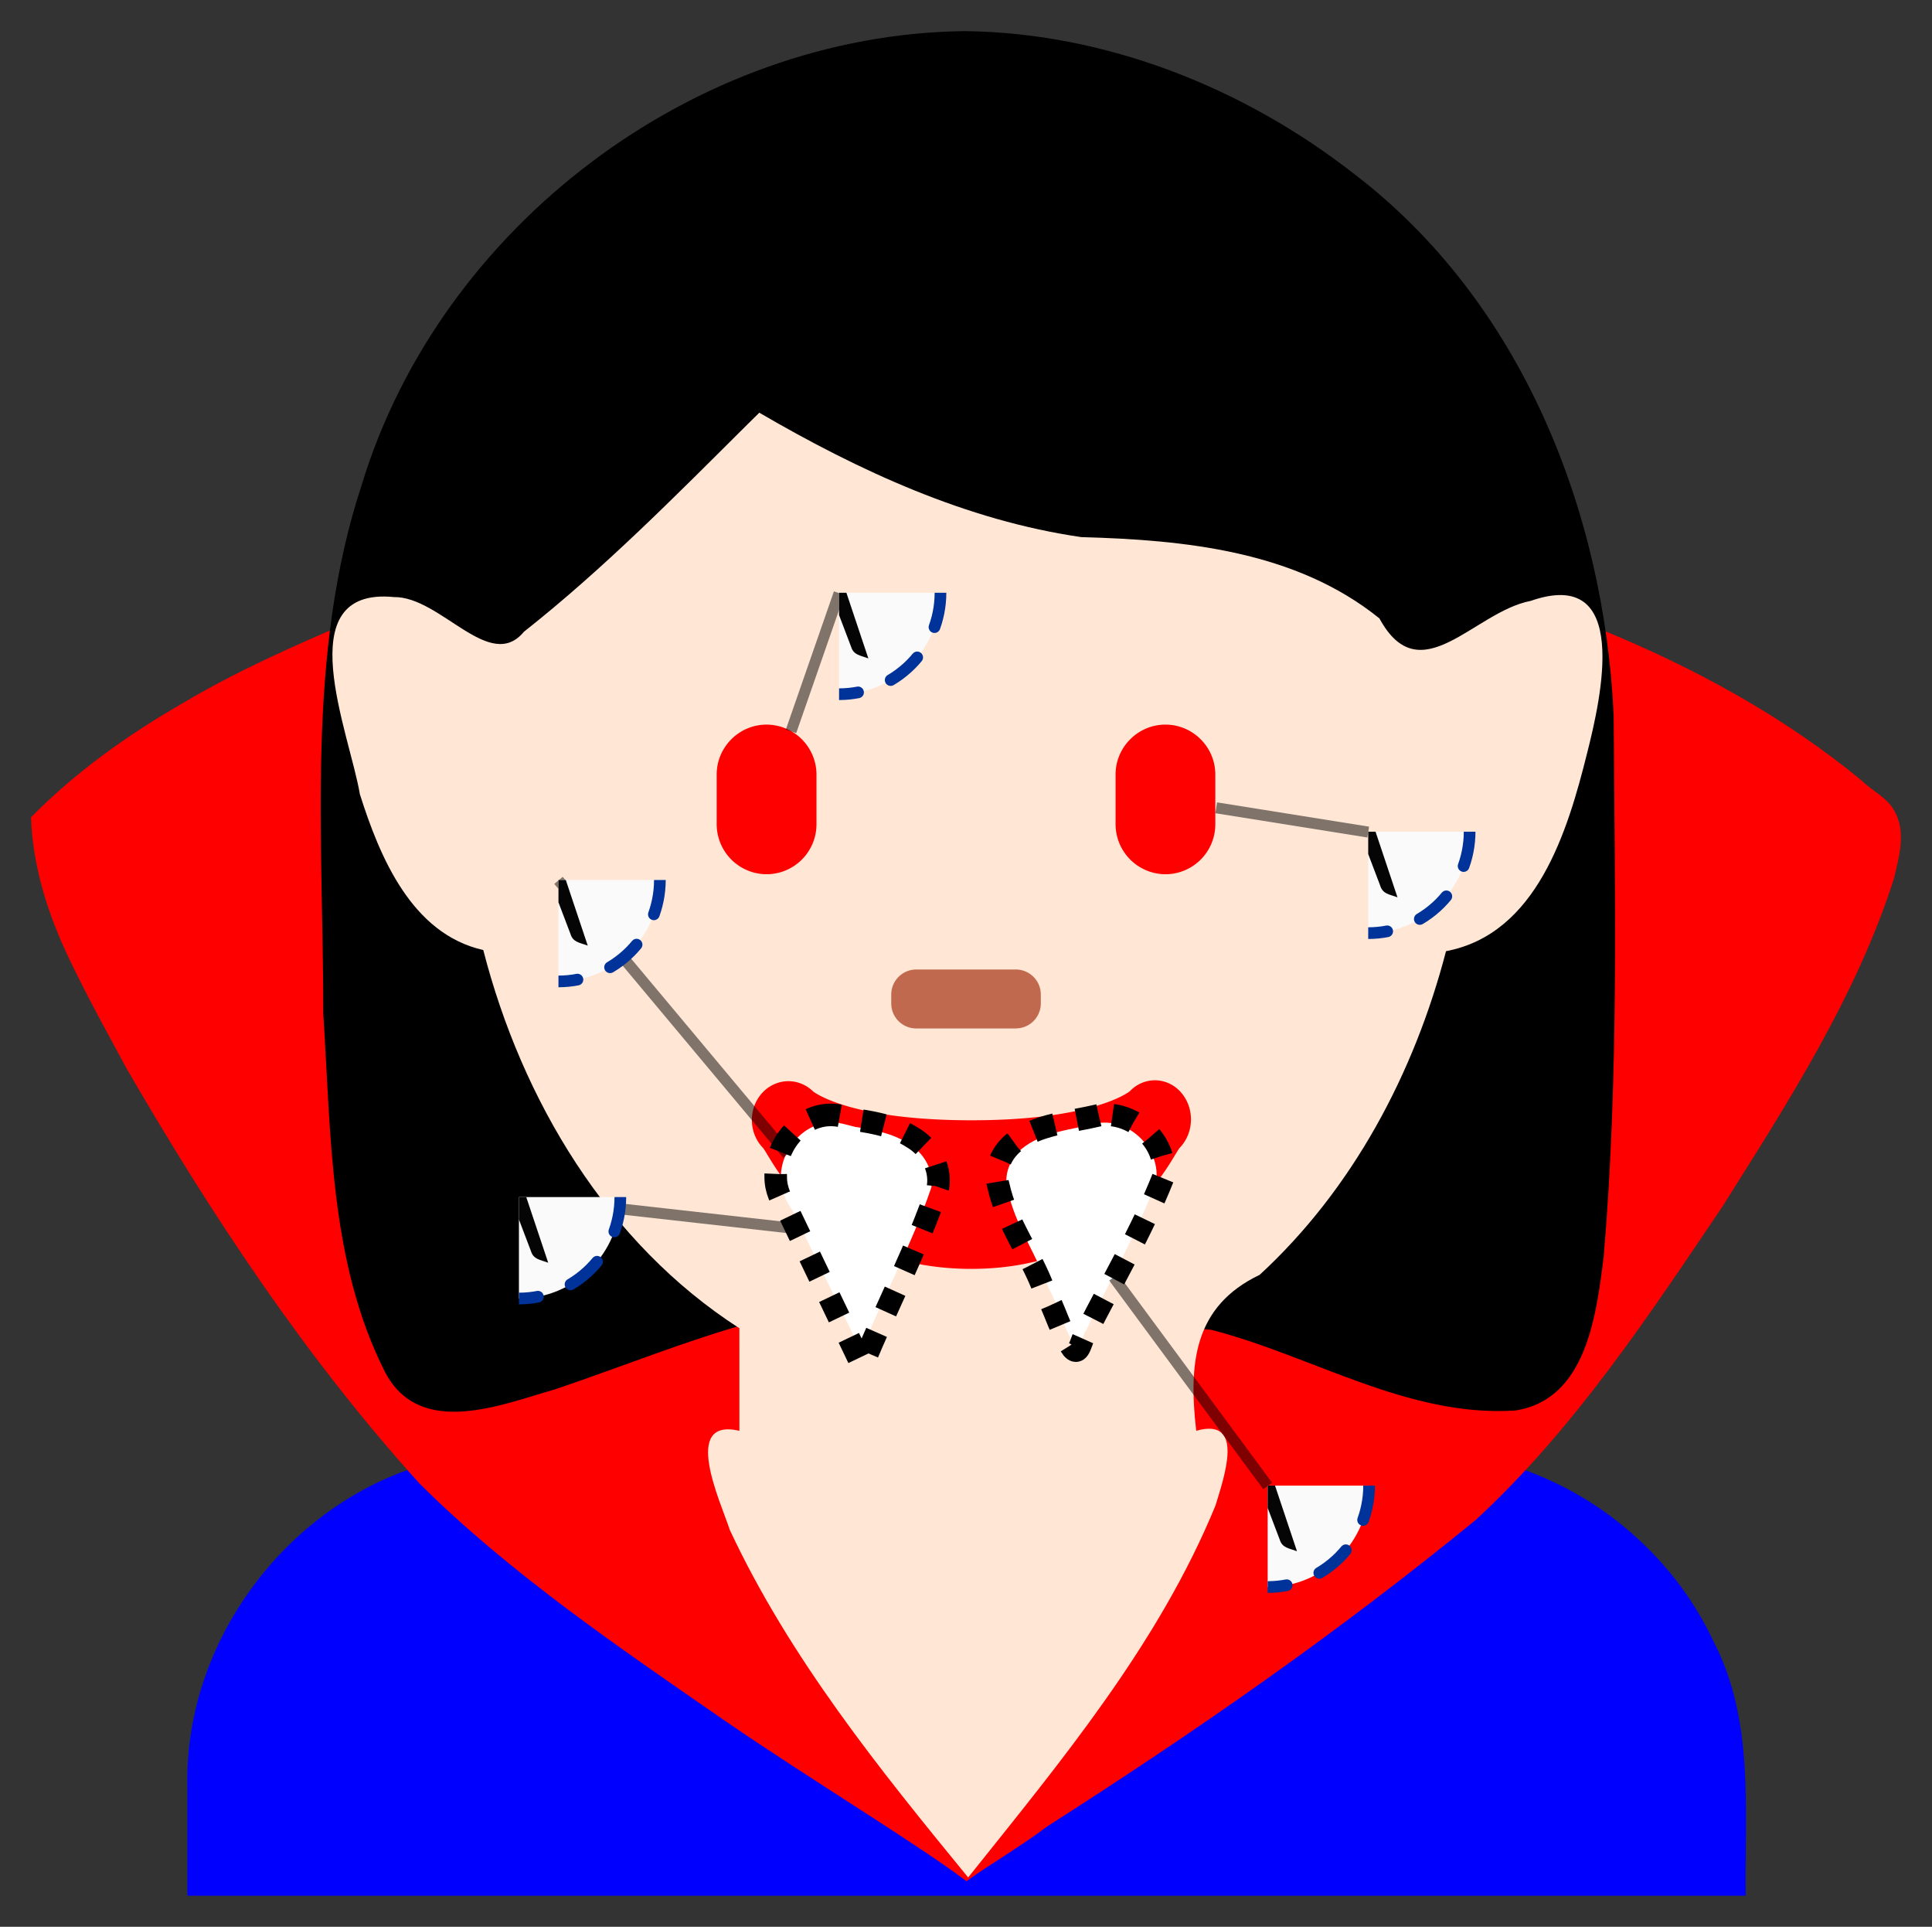 <?xml version="1.0" encoding="UTF-8" standalone="no"?>
<svg
   xmlns:inkstitch="http://inkstitch.org/namespace"
   xmlns:dc="http://purl.org/dc/elements/1.1/"
   xmlns:cc="http://creativecommons.org/ns#"
   xmlns:rdf="http://www.w3.org/1999/02/22-rdf-syntax-ns#"
   xmlns:svg="http://www.w3.org/2000/svg"
   xmlns="http://www.w3.org/2000/svg"
   xmlns:xlink="http://www.w3.org/1999/xlink"
   xmlns:sodipodi="http://sodipodi.sourceforge.net/DTD/sodipodi-0.dtd"
   xmlns:inkscape="http://www.inkscape.org/namespaces/inkscape"
   width="62.18mm"
   height="62mm"
   viewBox="0 0 62.18 62"
   version="1.1"
   id="svg8"
   sodipodi:docname="woman-vampire-light-skin-tone-WT12-1.svg"
   inkscape:version="1.0.2 (1.0.2+r75+1)">
  <rect x="0" y="0" width="62.18" height="62" fill="#333333" stroke="none"/>
  <sodipodi:namedview
     id="base"
     pagecolor="#ffffff"
     bordercolor="#666666"
     borderopacity="1.0"
     inkscape:pageopacity="0.0"
     inkscape:pageshadow="2"
     inkscape:zoom="4.9900874"
     inkscape:cx="117.50499"
     inkscape:cy="117.16524"
     inkscape:document-units="mm"
     inkscape:current-layer="layer2"
     showgrid="false"
     fit-margin-top="1"
     fit-margin-left="1"
     fit-margin-right="1"
     fit-margin-bottom="1"
     inkscape:object-nodes="false"
     inkscape:snap-global="false"
     inkscape:window-width="1805"
     inkscape:window-height="1741"
     inkscape:window-x="1507"
     inkscape:window-y="164"
     inkscape:window-maximized="0"
     showguides="false"
     inkscape:document-rotation="0"
     lock-margins="true" />
  <defs
     id="defs2">
    <symbol
       id="inkstitch_trim">
      <title
         id="inkstitch_title9282">Trim the thread after sewing this object.</title>
      <path
         id="inkstitch_circle13405"
         d="m 9.247,-8.6e-6 c 1.8e-6,2.452 -0.974,4.804 -2.708,6.538 C 4.804,8.272 2.452,9.247 -2.1625959e-5,9.247 -2.452,9.247 -4.804,8.272 -6.538,6.538 -8.272,4.804 -9.247,2.452 -9.247,-8.6e-6 c 6e-7,-2.452 0.974,-4.804 2.708,-6.538 1.734,-1.734 4.086,-2.708 6.538,-2.708 C 5.107,-9.247 9.247,-5.107 9.247,-8.6e-6 c 0,0 0,0 0,0"
         style="opacity:1;vector-effect:none;fill:#fafafa;fill-opacity:1;fill-rule:evenodd;stroke:#003399;stroke-width:1.065;stroke-linecap:round;stroke-linejoin:miter;stroke-miterlimit:4;stroke-dasharray:3.195, 3.195;stroke-dashoffset:0;stroke-opacity:1"
         inkscape:connector-curvature="0" />
      <path
         style="color:#000000;font-style:normal;font-variant:normal;font-weight:normal;font-stretch:normal;font-size:medium;line-height:normal;font-family:sans-serif;font-variant-ligatures:normal;font-variant-position:normal;font-variant-caps:normal;font-variant-numeric:normal;font-variant-alternates:normal;font-feature-settings:normal;text-indent:0;text-align:start;text-decoration:none;text-decoration-line:none;text-decoration-style:solid;text-decoration-color:#000000;letter-spacing:normal;word-spacing:normal;text-transform:none;writing-mode:lr-tb;direction:ltr;text-orientation:mixed;dominant-baseline:auto;baseline-shift:baseline;text-anchor:start;white-space:normal;shape-padding:0;clip-rule:nonzero;display:inline;overflow:visible;visibility:visible;opacity:1;isolation:auto;mix-blend-mode:normal;color-interpolation:sRGB;color-interpolation-filters:linearRGB;solid-color:#000000;solid-opacity:1;vector-effect:none;fill:#050505;fill-opacity:1;fill-rule:evenodd;stroke:none;stroke-width:1.414;stroke-linecap:butt;stroke-linejoin:miter;stroke-miterlimit:4;stroke-dasharray:none;stroke-dashoffset:0;stroke-opacity:1;color-rendering:auto;image-rendering:auto;shape-rendering:auto;text-rendering:auto;enable-background:accumulate"
         d="m -3,-5.983 c -1.306,0 -2.375,1.069 -2.375,2.375 0,1.306 1.069,2.375 2.375,2.375 0.587,0 1.119,-0.224 1.535,-0.58 0,0 0.617,1.621 0.617,1.621 0,0 -2.299,6.018 -2.299,6.018 0.987,-0.125 1.237,-0.262 1.674,-0.975 0,0 1.33,-3.189 1.33,-3.189 0,0 1.236,3.25 1.236,3.25 0.232,0.779 0.843,0.792 1.578,1.072 0,0 -2.055,-6.143 -2.055,-6.143 0,0 0.73,-1.75 0.73,-1.75 0.428,0.417 1.011,0.676 1.652,0.676 1.306,0 2.375,-1.069 2.375,-2.375 0,-1.306 -1.069,-2.375 -2.375,-2.375 -1.062,0 -1.957,0.713 -2.258,1.68 0,0 -0.012,-0.016 -0.012,-0.016 0,0 -0.803,2.102 -0.803,2.102 0,0 -0.592,-1.766 -0.592,-1.766 -0.182,-1.128 -1.159,-2 -2.336,-2 0,0 -2e-5,-3e-5 -2e-5,-3e-5 m 0,1 c 0.765,0 1.375,0.61 1.375,1.375 0,0.765 -0.61,1.375 -1.375,1.375 -0.765,0 -1.375,-0.61 -1.375,-1.375 0,-0.765 0.61,-1.375 1.375,-1.375 0,0 0,0 0,0 m 6,0 c 0.765,0 1.375,0.61 1.375,1.375 0,0.765 -0.61,1.375 -1.375,1.375 -0.765,0 -1.375,-0.61 -1.375,-1.375 0,-0.765 0.61,-1.375 1.375,-1.375 0,0 0,0 0,0"
         id="inkstitch_path13416"
         inkscape:connector-curvature="0" />
    </symbol>
  </defs>
  <g
     transform="translate(-7.912,-28.993)"
     inkscape:label="Embroidery"
     id="layer2"
     inkscape:groupmode="layer">
    <path
       id="path936"
       style="display:inline;fill:#0000ff;stroke-width:1.791"
       inkscape:label="pull"
       d="m 22.147,75.97 c -4.742,1.068 -8.333,5.687 -8.202,10.545 0,1.159 0,2.318 0,3.478 16.717,0 33.434,0 50.151,0 -0.034,-2.748 0.283,-5.643 -1.032,-8.176 -1.35,-2.897 -4.062,-5.108 -7.171,-5.846 -2.934,3.096 -6.622,5.337 -10.087,7.781 -2.242,1.513 -4.504,2.997 -6.786,4.45 -5.38,-3.516 -10.869,-6.932 -15.775,-11.103 -0.387,-0.355 -0.747,-0.738 -1.098,-1.129 z"
       inkstitch:angle="30"
       inkstitch:row_spacing_mm="0.4"
       inkstitch:running_stitch_length_mm="3"
       inkstitch:fill_underlay_row_spacing_mm="1" />
    <path
       id="path938"
       style="display:inline;fill:#ff0000;stroke-width:1.775"
       inkscape:label="cape"
       d="m 58.905,50.151 c 0.141,1.061 0.174,2.13 0.166,3.198 0.027,3.427 0.069,6.889 -0.031,10.295 -0.034,1.063 -0.08,2.126 -0.143,3.188 -0.092,1.356 -0.161,2.788 -0.508,4.135 -0.215,0.82 -0.595,1.743 -1.456,2.08 -0.593,0.21 -1.241,0.108 -1.855,0.066 -2.566,-0.311 -4.87,-1.551 -7.32,-2.275 -0.504,-0.175 -1.027,-0.268 -1.56,-0.304 -0.134,0.088 -0.16,0.356 -0.253,0.512 -0.587,1.363 -0.362,2.874 -0.214,4.299 0.295,-0.052 0.646,-0.179 0.922,-0.205 -0.043,0.57 -0.218,1.099 -0.413,1.621 -1.568,3.655 -4.069,6.831 -6.564,9.899 -0.22,0.27 -0.439,0.54 -0.659,0.809 -0.975,-1.171 -1.968,-2.388 -2.874,-3.575 -1.26,-1.659 -2.443,-3.379 -3.44,-5.205 -0.11,-0.202 -0.268,-0.499 -0.391,-0.742 -0.362,-0.684 -0.614,-1.418 -0.836,-2.155 -0.054,-0.214 -0.109,-0.433 -0.105,-0.655 0.336,0.054 0.67,0.124 1.006,0.184 8.5e-5,-1.478 -6.24e-4,-2.956 -6.89e-4,-4.435 -0.234,-0.136 -0.456,-0.353 -0.698,-0.44 -2.167,0.616 -4.255,1.463 -6.399,2.146 -1.037,0.286 -2.095,0.701 -3.191,0.569 -0.611,-0.061 -1.079,-0.533 -1.292,-1.074 -1.199,-2.461 -1.462,-5.224 -1.629,-7.912 -0.053,-0.951 -0.111,-1.96 -0.164,-2.934 -0.002,-2.777 -0.135,-5.554 -0.053,-8.332 0.009,-0.243 0.019,-0.58 0.033,-0.821 0.045,-1.037 0.154,-2.07 0.244,-3.104 -1.859,0.788 -3.708,1.61 -5.443,2.64 -1.768,1.019 -3.444,2.215 -4.873,3.666 0.051,1.593 0.548,3.136 1.234,4.569 0.57,1.194 1.213,2.353 1.842,3.518 2.729,4.708 5.751,9.287 9.421,13.346 2.918,2.91 6.558,5.371 9.929,7.704 2.492,1.714 6.155,3.939 7.68,5.098 0.733,-0.529 1.77,-1.133 2.613,-1.772 4.817,-3.075 9.36,-6.242 13.783,-9.857 3.17,-2.931 5.55,-6.546 7.939,-10.088 2.112,-3.354 4.292,-6.737 5.509,-10.525 0.175,-0.729 0.422,-1.565 -0.014,-2.255 -0.242,-0.398 -0.692,-0.591 -1.014,-0.915 -2.513,-2.071 -5.41,-3.649 -8.433,-4.879 -0.209,-0.089 -0.418,-0.178 -0.628,-0.267 0.044,0.394 0.088,0.789 0.132,1.183 z"
       inkstitch:row_spacing_mm="0.4"
       sodipodi:nodetypes="cccccccccccccccccccccccccccccccccccccccccccccccc" />
    <path
       id="path942"
       style="display:inline;stroke-width:6.77"
       inkscape:label="cheveux"
       d="M 117.186,3.779 C 84.34,4.15 53.453,27.495 43.922,58.902 37.111,79.593 39.278,101.692 39.262,123.098 c 0.952,14.647 0.733,30.26 7.564,43.633 4.278,7.909 14.046,3.835 20.631,1.955 8.114,-2.734 16.06,-5.995 24.33,-8.252 -1.05e-4,-0.07 1.11e-4,-0.141 0,-0.211 -15.491,-9.755 -25.873,-26.153 -30.654,-43.59 -0.073,-2.391 -2.152,-3.715 -4.305,-4.002 -6.161,-3.124 -9.187,-10.044 -10.984,-16.387 -1.223,-6.108 -4.05,-12.15 -3.25,-18.488 0.246,-3.874 5.237,-3.945 7.871,-2.521 3.974,1.888 7.947,6.458 12.74,4.369 10.383,-8.041 19.666,-17.404 28.975,-26.648 l 0.094,-0.094 0.268,-0.268 c 12.01,6.727 24.832,12.835 38.645,14.506 11.306,0.598 23.336,1.403 32.988,7.994 2.609,1.814 4.112,5.548 7.723,5.816 5.405,0.05 9.347,-4.554 14.309,-6.053 2.167,-0.883 5.524,-1.159 6.127,1.822 0.919,7.432 -1.566,14.628 -3.645,21.623 -2.068,6.956 -6.736,14.671 -14.672,15.473 -1.927,7.616 -4.856,15.235 -8.615,21.961 -4.008,6.549 -8.315,13.316 -14.607,17.9 -3.09,1.613 -5.199,4.284 -6.459,7.371 0.638,0.208 1.526,0.37 2.791,0.469 12.261,3.156 23.869,10.633 36.877,9.795 8.657,-1.294 9.864,-11.568 10.762,-18.648 1.869,-21.869 1.351,-43.871 1.215,-65.795 C 194.818,61.932 184.684,36.53 164.436,21.1 151.042,10.637 134.28,3.98 117.186,3.779 Z"
       transform="matrix(0.265,0,0,0.265,7.912,28.993)"
       inkstitch:row_spacing_mm="0.4"
       inkstitch:angle="30"
       inkstitch:fill_underlay_row_spacing_mm="1" />
    <path
       id="path946"
       style="display:inline;fill:#ffe6d5;stroke-width:6.77"
       inkscape:label="visage"
       d="M 92.219,50.111 C 91.735,50.588 91.251,51.065 90.768,51.541 82.009,60.252 73.331,69.051 63.627,76.715 59.476,81.734 53.535,72.428 47.844,72.498 34.856,71.23 42.486,89.088 43.705,96.434 c 2.421,7.633 6.29,16.961 14.988,18.922 4.678,18.205 15.065,35.611 31.105,45.924 8.66e-4,4.151 0.001,8.301 0.002,12.451 -7.091,-1.628 -2.314,8.546 -1.16,12.051 7.262,15.527 18.14,29.004 28.943,42.188 11.266,-14.105 23.132,-28.329 30.045,-45.18 1.051,-3.488 3.619,-10.747 -2.348,-9.059 -0.932,-8.137 -0.319,-15.098 7.705,-18.936 11.319,-10.412 18.787,-24.515 22.633,-39.299 11.02,-2.087 14.767,-14.547 17.131,-24.027 1.701,-6.704 5.379,-22.776 -6.854,-18.504 -6.887,1.309 -13.41,11.266 -18.363,2.123 -10.176,-8.208 -23.645,-9.525 -36.211,-9.871 -13.961,-2.022 -27.007,-8.058 -39.104,-15.105 z m 48.232,82.063 c 2.072,0.125 3.5,2.336 3.15,4.346 -0.733,2.392 -2.595,4.311 -3.91,6.432 -7.203,9.863 -21.243,12.314 -32.293,8.32 -6.256,-2.157 -10.91,-7.231 -14.201,-12.781 -2.383,-2.417 0.149,-7.288 3.537,-6.076 3.145,2.329 7.095,3.394 10.977,3.936 8.931,1.034 18.277,1.213 26.93,-1.52 2.112,-0.292 3.355,-2.326 5.389,-2.652 0.144,-0.011 0.284,-0.012 0.422,-0.004 z"
       transform="matrix(0.265,0,0,0.265,7.912,28.993)" />
    <path
       style="display:inline;fill:#ff0000;stroke-width:1.791"
       d="m 45.421,57.124 a 1.612,1.612 0 0 1 -1.605,-1.607 v -1.603 c 0,-0.883 0.724,-1.605 1.605,-1.605 0.883,0 1.605,0.724 1.605,1.605 v 1.603 a 1.608,1.608 0 0 1 -1.605,1.607"
       id="path1750"
       inkscape:label="oeil"
       inkstitch:running_stitch_length_mm="3"
       inkstitch:row_spacing_mm="0.4"
       inkstitch:fill_underlay_row_spacing_mm="1" />
    <path
       style="display:inline;fill:#ff0000;stroke-width:1.791"
       d="m 32.583,57.124 a 1.612,1.612 0 0 1 -1.605,-1.607 v -1.603 c 0,-0.883 0.724,-1.605 1.605,-1.605 a 1.612,1.612 0 0 1 1.607,1.605 v 1.603 a 1.61,1.61 0 0 1 -1.607,1.607"
       id="path956"
       inkscape:label="oeil"
       inkstitch:running_stitch_length_mm="3"
       inkstitch:row_spacing_mm="0.4"
       inkstitch:fill_underlay_row_spacing_mm="1" />
    <path
       fill="#c1694f"
       d="M 40.607,62.086 H 37.399 A 0.804,0.804 0 0 1 36.596,61.283 v -0.29 a 0.806,0.806 0 0 1 0.802,-0.804 h 3.208 a 0.806,0.806 0 0 1 0.804,0.804 v 0.29 a 0.806,0.806 0 0 1 -0.804,0.802"
       id="path958"
       style="display:inline;stroke-width:1.791"
       inkscape:label="nez"
       inkstitch:running_stitch_length_mm="3"
       inkstitch:row_spacing_mm="0.4"
       inkstitch:fill_underlay_row_spacing_mm="1" />
    <path
       id="path962"
       style="display:inline;fill:#ff0000;stroke-width:6.977"
       inkscape:label="bouche"
       d="m 140.154,131.176 a 4.332,4.602 0 0 0 -2.941,1.33 c -0.041,0.036 -4.347,3.523 -19.24,3.523 -14.338,0 -18.866,-3.229 -19.219,-3.502 a 4.436,4.713 0 0 0 -6.105,6.838 c 0.355,0.377 1.375,2.512 3.471,5.041 -0.62,-3.034 1.435,-6.578 4.719,-6.877 0.187,-0.016 0.375,-0.018 0.561,-0.008 0.557,0.03 1.106,0.162 1.645,0.309 3.537,0.679 8.767,1.324 9.289,5.789 -0.861,3.163 -2.138,6.193 -3.512,9.191 2.635,0.784 5.668,1.262 9.152,1.262 l -0.008,-0.002 c 3.436,0 6.432,-0.466 9.041,-1.23 -1.613,-3.208 -3.455,-6.344 -3.514,-9.98 1.278,-4.283 6.625,-4.297 10.203,-5.27 0.192,-0.03 0.384,-0.048 0.574,-0.053 2.857,-0.072 5.464,2.604 5.42,5.455 -0.284,0.883 -0.6,1.756 -0.936,2.621 2.824,-3.03 4.127,-5.817 4.537,-6.256 a 4.542,4.825 0 0 0 0.102,-6.76 4.332,4.602 0 0 0 -3.238,-1.422 z"
       transform="matrix(0.265,0,0,0.265,7.912,28.993)" />
    <path
       id="path966"
       style="display:inline;fill:#ffffff;stroke:none;stroke-width:0.666;stroke-miterlimit:4;stroke-dasharray:0.666, 0.666;stroke-dashoffset:0;stroke-opacity:1"
       inkscape:label="dent d"
       d="m 34.727,65.114 c -0.952,-0.029 -1.718,0.901 -1.683,1.818 -0.004,0.372 0.167,0.712 0.374,1.008 0.736,1.506 1.473,3.011 2.207,4.518 0.729,-1.762 1.646,-3.447 2.262,-5.256 0.084,-0.579 -0.264,-1.139 -0.756,-1.423 -0.508,-0.325 -1.11,-0.435 -1.695,-0.525 -0.234,-0.056 -0.465,-0.138 -0.709,-0.141 z"
       inkstitch:fill_underlay_row_spacing_mm="1"
       inkstitch:running_stitch_length_mm="3"
       inkstitch:row_spacing_mm="0.4" />
    <path
       id="path970"
       style="display:inline;fill:#ffffff;stroke:none;stroke-width:0.666;stroke-miterlimit:4;stroke-dasharray:0.666, 0.666;stroke-dashoffset:0;stroke-opacity:1"
       inkscape:label="dent g"
       d="m 43.253,65.132 c -0.838,0.212 -1.774,0.265 -2.468,0.835 -0.367,0.316 -0.582,0.84 -0.44,1.317 0.234,1.138 0.945,2.094 1.325,3.18 0.326,0.569 0.447,1.24 0.826,1.779 0.208,0.237 0.246,-0.316 0.373,-0.444 0.757,-1.583 1.625,-3.117 2.248,-4.761 0.177,-1.034 -0.823,-2.064 -1.863,-1.906 z"
       inkstitch:fill_underlay_row_spacing_mm="1"
       inkstitch:underlay_underpath="True"
       inkstitch:running_stitch_length_mm="3"
       inkstitch:row_spacing_mm="0.4" />
    <path
       id="path1064"
       style="display:inline;fill:none;stroke:#000000;stroke-width:0.726;stroke-miterlimit:4;stroke-dasharray:0.726, 0.726;stroke-dashoffset:0;stroke-opacity:1"
       inkscape:label="dent d"
       d="m 34.694,64.869 c -1.028,-0.032 -1.854,0.991 -1.816,1.999 -0.004,0.409 0.181,0.783 0.404,1.109 0.794,1.656 1.59,3.312 2.382,4.969 0.787,-1.938 1.776,-3.791 2.441,-5.78 0.091,-0.637 -0.285,-1.252 -0.816,-1.565 -0.548,-0.358 -1.198,-0.479 -1.83,-0.577 -0.252,-0.062 -0.502,-0.152 -0.765,-0.155 z"
       inkstitch:fill_underlay_row_spacing_mm="0.3" />
    <path
       id="path1066"
       style="display:inline;fill:none;stroke:#000000;stroke-width:0.722;stroke-miterlimit:4;stroke-dasharray:0.722, 0.722;stroke-dashoffset:0;stroke-opacity:1"
       inkscape:label="dent g"
       d="m 43.275,64.88 c -0.93,0.224 -1.969,0.28 -2.739,0.882 -0.408,0.334 -0.646,0.887 -0.489,1.391 0.26,1.203 1.049,2.213 1.47,3.361 0.362,0.601 0.496,1.31 0.917,1.88 0.231,0.25 0.273,-0.334 0.414,-0.469 0.84,-1.673 1.804,-3.293 2.494,-5.031 0.196,-1.093 -0.914,-2.181 -2.068,-2.014 z"
       inkstitch:fill_underlay_row_spacing_mm="0.3"
       inkstitch:underlay_underpath="True" />
    <g
       id="group1"
       transform="matrix(0.353,0,0,0.353,15.782,42.622)"
       inkscape:label="Ink/Stitch Command: Trim thread after sewing this object">
      <path
         d="M 102.452,37.239 88.593,35.025"
         id="connector1"
         style="fill:none;stroke:#000000;stroke-width:1px;stroke-opacity:0.5"
         inkscape:connection-end="#path1750"
         inkscape:connection-start="#use1"
         inkscape:connector-type="polyline"
         inkscape:label="connector"
         inkscape:connector-curvature="0" />
      <use
         height="100%"
         id="use1"
         width="100%"
         x="102.449"
         y="37.203"
         inkscape:label="command marker"
         xlink:href="#inkstitch_trim" />
    </g>
    <g
       id="group2"
       transform="matrix(0.353,0,0,0.353,14.072,34.476)"
       inkscape:label="Ink/Stitch Command: Trim thread after sewing this object">
      <path
         d="M 59.053,38.536 54.67,51.131"
         id="connector2"
         style="fill:none;stroke:#000000;stroke-width:1px;stroke-opacity:0.5"
         inkscape:connection-end="#path956"
         inkscape:connection-start="#use2"
         inkscape:connector-type="polyline"
         inkscape:label="connector"
         inkscape:connector-curvature="0" />
      <use
         height="100%"
         id="use2"
         width="100%"
         x="59.05"
         y="38.5"
         inkscape:label="command marker"
         xlink:href="#inkstitch_trim" />
    </g>
    <g
       id="group3"
       transform="matrix(0.353,0,0,0.353,0.059,31.377)"
       inkscape:label="Ink/Stitch Command: Trim thread after sewing this object">
      <path
         d="M 73.166,73.496 94.047,98.461"
         id="connector3"
         style="fill:none;stroke:#000000;stroke-width:1px;stroke-opacity:0.5"
         inkscape:connection-end="#path966"
         inkscape:connection-start="#use3"
         inkscape:connector-type="polyline"
         inkscape:label="connector"
         inkscape:connector-curvature="0" />
      <use
         height="100%"
         id="use3"
         width="100%"
         x="73.163"
         y="73.46"
         inkscape:label="command marker"
         xlink:href="#inkstitch_trim" />
    </g>
    <g
       id="group4"
       transform="matrix(0.353,0,0,0.353,15.233,50.761)"
       inkscape:label="Ink/Stitch Command: Trim thread after sewing this object">
      <path
         d="M 94.842,73.788 80.794,54.763"
         id="connector4"
         style="fill:none;stroke:#000000;stroke-width:1px;stroke-opacity:0.5"
         inkscape:connection-end="#path970"
         inkscape:connection-start="#use4"
         inkscape:connector-type="polyline"
         inkscape:label="connector"
         inkscape:connector-curvature="0" />
      <use
         height="100%"
         id="use4"
         width="100%"
         x="94.84"
         y="73.752"
         inkscape:label="command marker"
         xlink:href="#inkstitch_trim" />
    </g>
    <g
       id="group5"
       transform="matrix(0.353,0,0,0.353,-1.801,41.859)"
       inkscape:label="Ink/Stitch Command: Trim thread after sewing this object">
      <path
         d="m 74.829,72.708 25.369,2.847"
         id="connector5"
         style="fill:none;stroke:#000000;stroke-width:1px;stroke-opacity:0.5"
         inkscape:connection-end="#path1064"
         inkscape:connection-start="#use5"
         inkscape:connector-type="polyline"
         inkscape:label="connector"
         inkscape:connector-curvature="0" />
      <use
         height="100%"
         id="use5"
         width="100%"
         x="74.827"
         y="72.672"
         inkscape:label="command marker"
         xlink:href="#inkstitch_trim" />
    </g>
  </g>
</svg>
